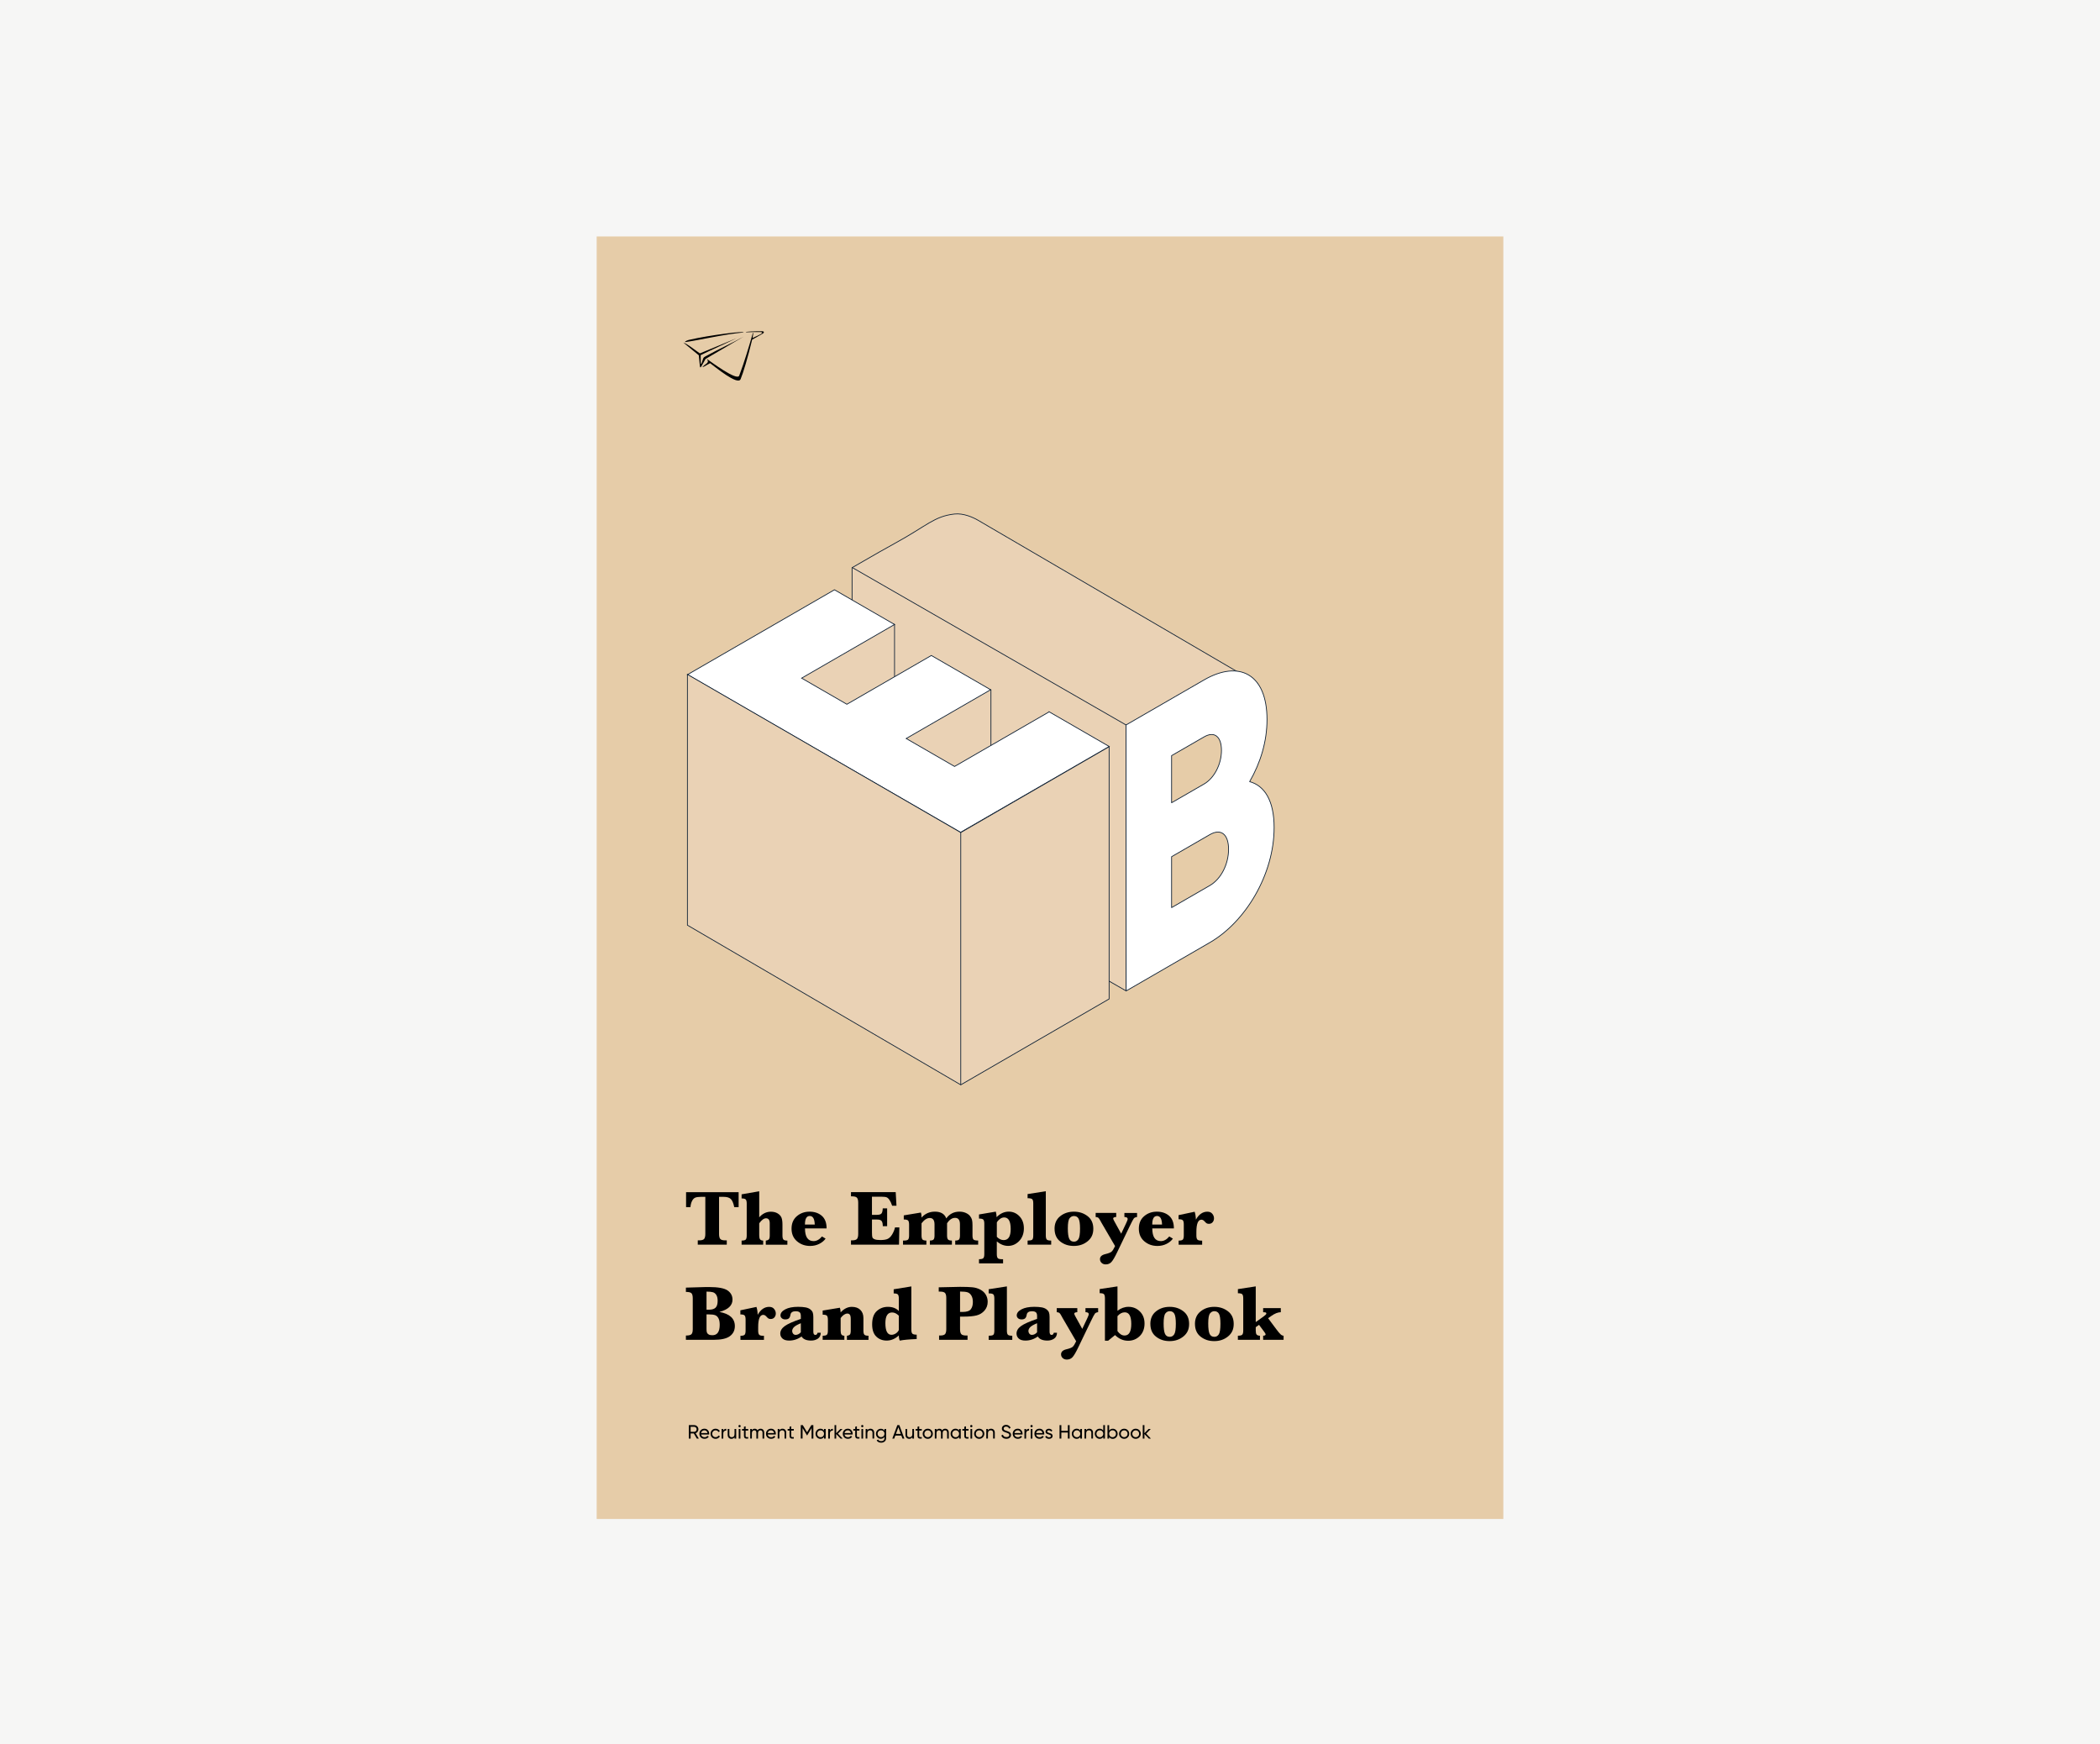 <?xml version="1.0" encoding="UTF-8"?><svg id="Layer_1" xmlns="http://www.w3.org/2000/svg" xmlns:xlink="http://www.w3.org/1999/xlink" viewBox="0 0 1222.76 1015.51"><defs><style>.cls-1{filter:url(#drop-shadow-3);}.cls-2,.cls-3,.cls-4,.cls-5,.cls-6{stroke:#0d1f33;stroke-width:.44px;}.cls-2,.cls-4{fill:#fff;}.cls-2,.cls-6{stroke-linejoin:round;}.cls-3,.cls-4,.cls-5{stroke-miterlimit:10;}.cls-3,.cls-6{fill:#ead2b5;}.cls-5,.cls-7{fill:#e6cca8;}.cls-6{stroke-linecap:round;}.cls-8,.cls-9,.cls-7,.cls-10{stroke-width:0px;}.cls-9{fill:#f6f6f5;}.cls-10{fill-rule:evenodd;}</style><filter id="drop-shadow-3" filterUnits="userSpaceOnUse"><feOffset dx="0" dy="0"/><feGaussianBlur result="blur" stdDeviation="34.39"/><feFlood flood-color="#cdcdd3" flood-opacity=".75"/><feComposite in2="blur" operator="in"/><feComposite in="SourceGraphic"/></filter></defs><rect class="cls-9" width="1222.76" height="1015.51"/><g class="cls-1"><rect class="cls-7" x="347.43" y="137.67" width="527.91" height="746.7"/><path class="cls-6" d="m655.73,576.93l-159.6-91.64v-154.78c14.62-8.41,19.31-11.12,25.16-14.31,18.28-9.98,22.62-15.62,34.45-16.93,5.29-.59,10.89,1.98,13.63,3.56,54.32,31.73,108.64,63.46,162.97,95.2l-76.61,24.12v154.78Z"/><polygon class="cls-3" points="520.86 363.58 520.86 438.06 440.8 397.54 506.56 361.38 520.86 363.58"/><polygon class="cls-3" points="576.99 401.64 576.99 476.11 496.93 435.59 562.69 399.43 576.99 401.64"/><path class="cls-2" d="m741.88,481.79c0,27.43-16.75,55.02-37.48,66.99l-48.68,28.15-.07-154.85,45.44-26.23c20.23-11.68,36.65-3.68,36.65,23.08,0,12.83-3.81,25.21-10.12,36.15,8.62,2.32,14.26,11.01,14.26,26.72Zm-59.7-41.85v27.43s18.91-10.91,18.91-10.91c5.97-3.45,10.12-11.59,10.12-19.56,0-7.96-3.98-11.42-10.12-7.87l-18.91,10.91Zm33.17,54.51c0-8.63-4.31-12.33-10.95-8.5l-22.22,12.83v29.64s22.22-12.83,22.22-12.83c6.63-3.83,10.95-12.51,10.95-21.14Z"/><line class="cls-4" x1="496.13" y1="330.36" x2="655.65" y2="422.08"/><path class="cls-8" d="m410.68,696.82h-2.57c-1.53,0-2.66.17-3.38.5-.72.33-1.33.99-1.81,1.97-.49.98-.79,2.15-.89,3.51h-2.55v-8.7h30.6v8.7h-2.55c-.48-2.34-1.16-3.93-2.03-4.75-.87-.82-2.26-1.23-4.17-1.23h-2.64v21.6c0,1.4.24,2.37.71,2.92.47.55,1.47.82,2.99.82h.79v2.5h-16.89v-2.5h.72c1.53,0,2.53-.28,2.99-.85.46-.56.69-1.53.69-2.9v-21.6Z"/><path class="cls-8" d="m442.07,712.2v7.08c0,1.07.17,1.83.5,2.29.33.46.93.7,1.8.71v2.39h-12.56v-2.39c1.29,0,2.11-.22,2.46-.65.35-.44.52-1.22.52-2.34v-18.56c0-1.13-.18-1.91-.53-2.34-.35-.44-1.17-.65-2.45-.65v-2.39l10.26-1.78v15.17c.98-1.1,2.03-1.92,3.16-2.46,1.13-.54,2.33-.81,3.61-.81,1.56,0,2.89.34,3.99,1.01,1.1.68,1.83,1.5,2.21,2.46s.56,2.31.56,4.06v6.29c0,1.16.18,1.95.54,2.37.36.42,1.13.63,2.32.63v2.39h-12.56v-2.39c.6-.04,1.13-.23,1.6-.54.47-.32.7-1.13.7-2.46v-7.08c0-1.94-.73-2.91-2.19-2.91-.6,0-1.23.24-1.89.72-.66.48-1.35,1.21-2.05,2.19Z"/><path class="cls-8" d="m468.72,715.22c0,2.45.42,4.29,1.25,5.52.83,1.23,2.08,1.85,3.75,1.85,1.77,0,3.4-.9,4.89-2.71l2.1,1.26c-.86,1.23-2.09,2.25-3.69,3.06-1.6.8-3.37,1.21-5.31,1.21-2.98,0-5.52-.91-7.64-2.72s-3.18-4.26-3.18-7.34,1.03-5.5,3.08-7.26c2.05-1.76,4.52-2.64,7.41-2.64s5.28.81,7.14,2.42c1.86,1.62,2.78,4.06,2.78,7.34h-12.58Zm-.02-2.28h5.7c-.09-3.32-1.06-4.98-2.91-4.98-.93,0-1.63.41-2.1,1.24-.47.83-.7,2.07-.7,3.74Z"/><path class="cls-8" d="m507.72,710.05v7.55c0,1.44.08,2.39.25,2.83.17.44.61.81,1.33,1.1.72.29,1.82.44,3.29.44,2,0,3.47-.25,4.41-.74s1.78-1.37,2.53-2.62c.74-1.25,1.28-2.58,1.61-3.99h2.52l-.2,10.03h-27.96v-2.5h.56c1.52,0,2.51-.28,2.96-.85.46-.56.69-1.53.69-2.9v-18.13c0-1.4-.24-2.37-.71-2.92s-1.45-.82-2.94-.82h-.56v-2.46h26.04l.45,7.91h-2.53c-.45-1.38-.96-2.48-1.51-3.3s-1.12-1.35-1.68-1.58c-.56-.23-1.51-.35-2.85-.35h-5.71v10.55h2.84c1.35,0,2.25-.26,2.69-.77s.7-1.52.76-3.02h2.55v10.37h-2.55c.01-.2.02-.34.02-.43,0-.87-.18-1.66-.55-2.37-.37-.71-1.31-1.06-2.83-1.06h-2.93Z"/><path class="cls-8" d="m536.58,712.22v7.1c0,1.13.18,1.9.54,2.32.36.42,1.12.63,2.28.63v2.39h-13.6v-2.39h.59c1.29,0,2.1-.22,2.44-.67.33-.44.5-1.21.5-2.29v-6.31c0-1.14-.18-1.93-.54-2.36-.36-.43-1.21-.64-2.55-.64v-2.39l9.97-1.65c.25.66.38,1.64.38,2.93,1.02-1.16,2.18-2.02,3.48-2.59s2.73-.86,4.29-.86c1.71,0,3.12.33,4.23.98,1.1.65,1.91,1.64,2.4,2.96.95-1.32,2.06-2.31,3.34-2.96,1.28-.65,2.73-.98,4.35-.98,1.34,0,2.55.25,3.65.73,1.1.49,1.93,1.1,2.5,1.83.57.73.95,1.46,1.14,2.19.19.73.28,1.79.28,3.17v5.95c0,1.17.19,1.96.58,2.36.38.4,1.29.6,2.72.6v2.39h-13.35v-2.39c1.16,0,1.91-.22,2.24-.65.34-.44.51-1.2.51-2.3v-6.47c0-1.26-.23-2.21-.7-2.84-.47-.63-1.17-.95-2.12-.95-.89,0-1.72.26-2.5.79-.78.53-1.51,1.32-2.19,2.37v7.1c0,1.11.18,1.88.54,2.31.36.43,1.12.64,2.28.64v2.39h-12.83v-2.39c1.11-.01,1.84-.23,2.19-.65.35-.42.52-1.19.52-2.3v-6.43c0-1.25-.23-2.18-.69-2.81-.46-.62-1.15-.94-2.08-.94-.81,0-1.62.26-2.41.77s-1.59,1.28-2.37,2.3Z"/><path class="cls-8" d="m580.41,722.81v7.35c0,1.11.18,1.89.53,2.32.35.44,1.15.65,2.4.65h.72v2.41h-14.02v-2.41c1.29,0,2.13-.2,2.51-.6.38-.4.58-1.19.58-2.38v-17.68c0-1.14-.18-1.93-.54-2.36s-1.21-.64-2.55-.64v-2.39l9.79-1.65c.3,1.07.45,2.14.45,3.22,1.07-1.08,2.19-1.89,3.37-2.42,1.18-.53,2.42-.8,3.71-.8,2.42,0,4.49.9,6.22,2.69,1.73,1.8,2.59,4.15,2.59,7.07s-.91,5.46-2.74,7.35c-1.83,1.89-3.98,2.84-6.46,2.84-1.16,0-2.28-.22-3.37-.65-1.09-.44-2.15-1.08-3.19-1.94Zm0-2.73c.6.63,1.24,1.11,1.91,1.43.67.32,1.36.49,2.09.49,1.37,0,2.39-.54,3.07-1.61.68-1.07,1.01-2.69,1.01-4.84,0-2.25-.32-3.94-.95-5.06-.63-1.12-1.58-1.68-2.84-1.68-.87,0-1.71.3-2.51.91-.8.61-1.39,1.28-1.77,2.02v8.34Z"/><path class="cls-8" d="m608.94,693.55v25.73c0,1.16.18,1.95.54,2.37s1.22.63,2.59.63v2.39h-13.73v-2.39c1.2,0,2.05-.14,2.55-.43.5-.29.74-1.14.74-2.57v-18.69c0-1.19-.19-1.98-.58-2.38-.38-.4-1.29-.6-2.72-.6v-2.41l10.6-1.65Z"/><path class="cls-8" d="m614.03,715.37c0-3.1,1.1-5.52,3.29-7.28,2.19-1.76,4.85-2.64,7.96-2.64s5.68.85,7.94,2.56,3.38,4.17,3.38,7.38-1.1,5.48-3.31,7.29c-2.21,1.81-4.88,2.72-8.03,2.72s-5.7-.86-7.91-2.58c-2.21-1.72-3.31-4.2-3.31-7.45Zm7.73-.23c0,2.89.27,4.9.8,6.05s1.46,1.72,2.79,1.72c1.07,0,1.92-.48,2.56-1.44s.96-3.01.96-6.16c0-2.86-.29-4.79-.86-5.81s-1.47-1.52-2.71-1.52c-.98,0-1.81.43-2.5,1.3-.69.86-1.04,2.81-1.04,5.85Z"/><path class="cls-8" d="m652.83,718.28l3-6.36c.53-1.14.79-1.86.79-2.16,0-.8-.64-1.2-1.92-1.2v-2.37h7.37v2.37c-.89.09-1.51.37-1.88.83s-1.2,2.04-2.49,4.71l-7.21,14.97c-1.41,2.95-2.55,4.86-3.4,5.75-.86.89-1.94,1.33-3.25,1.33-.98,0-1.78-.29-2.41-.88-.63-.59-.95-1.31-.95-2.16,0-1.46,1.01-2.44,3.04-2.93,1.88-.44,3.12-.92,3.73-1.47s1.28-1.62,2.02-3.22l-8.03-13.78-.36-.68c-.6-1.13-1.05-1.81-1.35-2.04-.3-.23-.82-.38-1.56-.44v-2.37h11.97v2.37c-1.19.05-1.78.35-1.78.92,0,.23.24.77.72,1.65l3.95,7.15Z"/><path class="cls-8" d="m670.94,715.22c0,2.45.42,4.29,1.25,5.52.83,1.23,2.08,1.85,3.75,1.85,1.77,0,3.4-.9,4.89-2.71l2.1,1.26c-.86,1.23-2.09,2.25-3.69,3.06-1.6.8-3.37,1.21-5.31,1.21-2.98,0-5.52-.91-7.64-2.72s-3.18-4.26-3.18-7.34,1.03-5.5,3.08-7.26c2.05-1.76,4.52-2.64,7.41-2.64s5.28.81,7.14,2.42c1.86,1.62,2.78,4.06,2.78,7.34h-12.58Zm-.02-2.28h5.7c-.09-3.32-1.06-4.98-2.91-4.98-.93,0-1.63.41-2.1,1.24-.47.83-.7,2.07-.7,3.74Z"/><path class="cls-8" d="m696.32,710.1c.87-1.55,1.86-2.71,2.98-3.48,1.11-.77,2.34-1.16,3.67-1.16s2.25.4,2.91,1.21c.66.8.99,1.68.99,2.63,0,.89-.26,1.65-.79,2.28-.53.63-1.26.95-2.21.95-.51,0-.93-.1-1.26-.29-.33-.2-.77-.6-1.31-1.22-.54-.6-1.13-.9-1.76-.9-.98,0-1.71.6-2.2,1.79s-.73,2.99-.73,5.38v2.01c0,1.11.17,1.89.52,2.33.34.44,1.14.67,2.39.67h.45v2.39h-13.69v-2.39c1.31,0,2.13-.22,2.48-.65.35-.44.52-1.22.52-2.34v-6.45c0-1.14-.18-1.93-.53-2.36-.35-.43-1.19-.64-2.51-.64v-2.39l9.36-1.98c.42,1.22.66,2.77.72,4.64Z"/><path class="cls-8" d="m418.87,763.82c3.01.54,5.26,1.5,6.76,2.87,1.5,1.38,2.25,3.17,2.25,5.38,0,2.48-.96,4.43-2.89,5.86-1.92,1.43-5.12,2.14-9.58,2.14h-16.03v-2.5c1.61,0,2.68-.25,3.2-.75.53-.5.79-1.5.79-2.99v-17.92c0-1.44-.25-2.43-.74-2.95s-1.58-.79-3.25-.79v-2.5l11.75-.34h1.67c5.29,0,8.9.66,10.82,1.97,1.92,1.32,2.89,3.11,2.89,5.38,0,1.71-.64,3.16-1.91,4.35-1.27,1.19-3.18,2.12-5.74,2.8Zm-7.49-1.31h1.56c1.65,0,2.89-.39,3.7-1.16.81-.77,1.22-2.12,1.22-4.02,0-1.43-.26-2.56-.77-3.38-.51-.83-1.18-1.36-2.02-1.6-.83-.24-2.06-.36-3.69-.36v10.53Zm0,2.75v8.68c0,.84.09,1.48.26,1.92.17.44.51.8,1.01,1.09.5.29,1.21.44,2.13.44,1.43,0,2.5-.5,3.21-1.51s1.07-2.52,1.07-4.53c0-1.61-.23-2.87-.7-3.78s-1.1-1.52-1.92-1.84-2.01-.47-3.61-.47h-1.47Z"/><path class="cls-8" d="m441.17,765.51c.87-1.55,1.86-2.71,2.98-3.48,1.11-.77,2.34-1.16,3.67-1.16s2.25.4,2.91,1.21c.66.8.99,1.68.99,2.63,0,.89-.26,1.65-.79,2.28-.53.63-1.26.95-2.21.95-.51,0-.93-.1-1.26-.29-.33-.2-.77-.6-1.31-1.22-.54-.6-1.13-.9-1.76-.9-.98,0-1.71.6-2.2,1.79s-.73,2.99-.73,5.38v2.01c0,1.11.17,1.89.52,2.33.34.44,1.14.67,2.39.67h.45v2.39h-13.69v-2.39c1.31,0,2.13-.22,2.48-.65.35-.44.52-1.22.52-2.34v-6.45c0-1.14-.18-1.93-.53-2.36-.35-.43-1.19-.64-2.51-.64v-2.39l9.36-1.98c.42,1.22.66,2.77.72,4.64Z"/><path class="cls-8" d="m466.71,778.11c-1.1.8-2.24,1.39-3.44,1.79-1.2.4-2.45.6-3.75.6-1.73,0-3.03-.39-3.89-1.17s-1.3-1.75-1.3-2.91c0-1.64.86-3.09,2.59-4.35s4.85-2.66,9.38-4.19v-1.67c0-1.19-.29-1.95-.86-2.29-.57-.34-1.25-.51-2.03-.51-1.89,0-2.95.69-3.16,2.07-.15.95-.45,1.63-.9,2.06-.45.43-1.15.64-2.1.64-.86,0-1.54-.23-2.04-.69-.5-.46-.76-1-.76-1.61,0-1.4.92-2.58,2.77-3.56,1.85-.98,4.32-1.47,7.42-1.47,1.73,0,3.17.11,4.34.32,1.17.21,2.1.6,2.82,1.17s1.19,1.17,1.42,1.8c.23.63.35,1.49.35,2.57v8.57c0,1.29.39,1.94,1.17,1.94.68,0,1.1-.42,1.29-1.26h1.87c-.04,1.55-.61,2.69-1.7,3.43s-2.39,1.11-3.91,1.11c-2.77,0-4.63-.8-5.59-2.39Zm-.41-2.43v-5.28c-2.09.87-3.45,1.66-4.09,2.37-.64.71-.96,1.44-.96,2.19,0,.57.19,1.09.56,1.54.38.46.87.69,1.49.69.54,0,1.06-.13,1.56-.38.5-.25.98-.63,1.44-1.13Z"/><path class="cls-8" d="m489.48,767.4v7.33c0,1.05.16,1.8.47,2.25s.88.68,1.69.7v2.39h-12.63v-2.39c1.31,0,2.14-.21,2.5-.62.36-.41.54-1.19.54-2.33v-6.31c0-1.14-.18-1.93-.53-2.36-.35-.43-1.19-.64-2.51-.64v-2.39l10.01-1.65c.25.59.41,1.49.45,2.71.99-1.08,2.03-1.89,3.12-2.42s2.22-.8,3.39-.8c2.1,0,3.76.58,4.96,1.75,1.2,1.17,1.8,2.76,1.8,4.79v7.33c0,1.13.18,1.9.55,2.32s1.17.63,2.4.63v2.39h-12.56v-2.39c.63-.03,1.16-.21,1.59-.54.43-.33.64-1.13.64-2.41v-6.76c0-1.23-.17-2.07-.51-2.53-.34-.45-.82-.68-1.45-.68s-1.28.22-1.94.65c-.66.44-1.33,1.1-2.01,1.98Z"/><path class="cls-8" d="m523.35,777.5c-1.05.99-2.17,1.74-3.35,2.24-1.18.5-2.42.76-3.73.76-2.42,0-4.43-.78-6.04-2.33-1.61-1.56-2.41-3.93-2.41-7.11,0-3.53.9-6.11,2.71-7.75,1.8-1.63,3.95-2.45,6.43-2.45,1.37,0,2.58.2,3.65.61,1.07.41,1.98,1.01,2.75,1.83v-7.28c0-1.13-.18-1.9-.53-2.33-.35-.43-1.18-.64-2.47-.64v-2.41l10.28-1.67v25.07c0,1.28.21,2.1.64,2.47.43.37,1.25.55,2.47.55v2.55c-4.39.17-7.67.47-9.85.9-.36-.78-.54-1.78-.54-3Zm0-3.11v-8.39c-.65-.63-1.3-1.1-1.95-1.41-.65-.31-1.3-.46-1.95-.46-1.31,0-2.29.52-2.94,1.56-.65,1.04-.98,2.6-.98,4.69,0,2.25.3,3.95.89,5.07s1.48,1.69,2.67,1.69c.81,0,1.63-.25,2.45-.76.82-.5,1.42-1.17,1.81-2Z"/><path class="cls-8" d="m559,766.54v7.28c0,1.4.24,2.37.71,2.92s1.46.82,2.96.82h.7v2.5h-16.57v-2.5h.54c1.52,0,2.51-.28,2.96-.85.46-.56.69-1.53.69-2.9v-18.08c0-1.4-.24-2.37-.71-2.92-.47-.55-1.46-.82-2.94-.82h-.74v-2.5l12.4-.27c3.1,0,5.49.08,7.18.25,1.69.17,3.24.62,4.66,1.38,1.41.75,2.48,1.75,3.19,2.99.71,1.24,1.07,2.6,1.07,4.07,0,2-.62,3.71-1.86,5.13-1.24,1.42-2.79,2.36-4.64,2.82-1.86.46-4.3.69-7.34.69h-2.25Zm0-2.71h1.49c2.39,0,3.98-.52,4.78-1.57.8-1.04,1.2-2.44,1.2-4.18,0-1.56-.29-2.83-.88-3.8-.59-.97-1.33-1.6-2.23-1.89-.9-.29-2.35-.44-4.35-.44v11.88Z"/><path class="cls-8" d="m586.28,748.96v25.73c0,1.16.18,1.95.54,2.37s1.22.63,2.59.63v2.39h-13.73v-2.39c1.2,0,2.05-.14,2.55-.43.5-.29.74-1.14.74-2.57v-18.69c0-1.19-.19-1.98-.58-2.38-.38-.4-1.29-.6-2.72-.6v-2.41l10.6-1.65Z"/><path class="cls-8" d="m604.27,778.11c-1.1.8-2.24,1.39-3.44,1.79-1.2.4-2.45.6-3.75.6-1.73,0-3.03-.39-3.89-1.17s-1.3-1.75-1.3-2.91c0-1.64.86-3.09,2.59-4.35s4.85-2.66,9.38-4.19v-1.67c0-1.19-.29-1.95-.86-2.29-.57-.34-1.25-.51-2.03-.51-1.89,0-2.95.69-3.16,2.07-.15.95-.45,1.63-.9,2.06-.45.43-1.15.64-2.1.64-.86,0-1.54-.23-2.04-.69-.5-.46-.76-1-.76-1.61,0-1.4.92-2.58,2.77-3.56,1.85-.98,4.32-1.47,7.42-1.47,1.73,0,3.17.11,4.34.32,1.17.21,2.1.6,2.82,1.17s1.19,1.17,1.42,1.8c.23.63.35,1.49.35,2.57v8.57c0,1.29.39,1.94,1.17,1.94.68,0,1.1-.42,1.29-1.26h1.87c-.04,1.55-.61,2.69-1.7,3.43s-2.39,1.11-3.91,1.11c-2.77,0-4.63-.8-5.59-2.39Zm-.41-2.43v-5.28c-2.09.87-3.45,1.66-4.09,2.37-.64.71-.96,1.44-.96,2.19,0,.57.19,1.09.56,1.54.38.46.87.69,1.49.69.54,0,1.06-.13,1.56-.38.5-.25.98-.63,1.44-1.13Z"/><path class="cls-8" d="m630.17,773.69l3-6.36c.53-1.14.79-1.86.79-2.16,0-.8-.64-1.2-1.92-1.2v-2.37h7.37v2.37c-.89.09-1.51.37-1.88.83s-1.2,2.04-2.49,4.71l-7.21,14.97c-1.41,2.95-2.55,4.86-3.4,5.75s-1.94,1.33-3.25,1.33c-.98,0-1.78-.29-2.41-.88-.63-.59-.95-1.31-.95-2.16,0-1.46,1.01-2.44,3.04-2.93,1.88-.44,3.12-.92,3.73-1.46.61-.54,1.28-1.62,2.02-3.22l-8.03-13.78-.36-.68c-.6-1.13-1.05-1.81-1.35-2.04-.3-.23-.82-.38-1.56-.44v-2.37h11.97v2.37c-1.19.05-1.78.35-1.78.92,0,.23.24.77.72,1.65l3.95,7.15Z"/><path class="cls-8" d="m649.25,777.3l-4.01,3.27h-1.87v-24.67c0-1.14-.18-1.93-.53-2.36-.35-.43-1.2-.64-2.54-.64v-2.39l10.37-1.56v14.2c.99-.77,2.02-1.34,3.09-1.72,1.07-.38,2.17-.58,3.31-.58,2.6,0,4.81.9,6.63,2.69,1.82,1.8,2.73,4.15,2.73,7.05s-.93,5.46-2.79,7.28c-1.86,1.82-4.11,2.73-6.75,2.73-1.43,0-2.78-.28-4.05-.83-1.27-.56-2.47-1.38-3.6-2.48Zm1.42-2.32c.62.86,1.27,1.5,1.96,1.93s1.42.64,2.19.64c1.29,0,2.26-.56,2.91-1.69.65-1.13.97-2.82.97-5.07s-.32-3.94-.95-5.06c-.63-1.12-1.58-1.68-2.84-1.68-.77,0-1.5.18-2.21.55-.71.37-1.38.93-2.03,1.68v8.7Z"/><path class="cls-8" d="m669.81,770.78c0-3.1,1.1-5.52,3.29-7.28,2.19-1.76,4.85-2.64,7.96-2.64s5.68.85,7.94,2.56,3.38,4.17,3.38,7.38-1.1,5.48-3.31,7.29c-2.21,1.81-4.88,2.72-8.03,2.72s-5.7-.86-7.91-2.58c-2.21-1.72-3.31-4.21-3.31-7.45Zm7.73-.23c0,2.89.27,4.9.8,6.05s1.46,1.72,2.79,1.72c1.07,0,1.92-.48,2.56-1.44s.96-3.01.96-6.16c0-2.86-.29-4.79-.86-5.81-.57-1.01-1.47-1.52-2.71-1.52-.98,0-1.81.43-2.5,1.3-.69.86-1.04,2.81-1.04,5.85Z"/><path class="cls-8" d="m695.78,770.78c0-3.1,1.1-5.52,3.29-7.28,2.19-1.76,4.85-2.64,7.96-2.64s5.68.85,7.94,2.56,3.38,4.17,3.38,7.38-1.1,5.48-3.31,7.29c-2.21,1.81-4.88,2.72-8.03,2.72s-5.7-.86-7.91-2.58c-2.21-1.72-3.31-4.21-3.31-7.45Zm7.73-.23c0,2.89.27,4.9.8,6.05s1.46,1.72,2.79,1.72c1.07,0,1.92-.48,2.56-1.44s.96-3.01.96-6.16c0-2.86-.29-4.79-.86-5.81-.57-1.01-1.47-1.52-2.71-1.52-.98,0-1.81.43-2.5,1.3-.69.86-1.04,2.81-1.04,5.85Z"/><path class="cls-8" d="m731.18,772.72v1.96c0,1.07.16,1.82.47,2.27.32.44.98.69,1.98.73v2.39h-12.85v-2.39c1.31,0,2.15-.2,2.54-.61.38-.41.58-1.2.58-2.39v-18.74c0-1.14-.18-1.93-.54-2.36-.36-.43-1.22-.64-2.57-.64v-2.39l10.39-1.6v20.79l4.8-3.45c.92-.68,1.38-1.19,1.38-1.56,0-.21-.09-.39-.26-.53-.17-.14-.71-.21-1.61-.21v-2.39h10.28v2.39c-1.67,0-3.55.75-5.64,2.25l-1.76,1.24,4.69,6.29c1.13,1.52,1.99,2.55,2.58,3.09s1.18.81,1.75.81v2.39h-11.9v-2.39c.96,0,1.44-.28,1.44-.83,0-.23-.26-.68-.77-1.38l-3.07-4.13-1.92,1.38Z"/><path class="cls-4" d="m610.89,414.42l34.98,20.2-86.56,49.98-159.01-91.81,85.58-49.41,34.98,20.2-54.1,31.24,26.35,15.21,49.18-28.4,34.53,19.94-49.18,28.4,28.17,16.26,55.08-31.8Z"/><path class="cls-8" d="m405.73,837.56l-1.75-3h-1.85v3h-1.04v-7.83h3.13c.67,0,1.25.24,1.72.71.48.47.72,1.05.72,1.72,0,.51-.15.97-.45,1.39-.3.42-.69.71-1.17.88l1.85,3.13h-1.15Zm-3.6-6.86v2.92h2.09c.39,0,.72-.14.99-.43.27-.29.41-.63.41-1.03s-.14-.75-.41-1.03c-.27-.28-.6-.42-.99-.42h-2.09Z"/><path class="cls-8" d="m408.22,835.21c.1.5.33.89.69,1.16.36.28.81.41,1.34.41.74,0,1.27-.27,1.61-.82l.83.47c-.54.84-1.36,1.26-2.46,1.26-.89,0-1.61-.28-2.16-.83-.56-.55-.83-1.26-.83-2.11s.27-1.54.82-2.1,1.25-.84,2.11-.84,1.49.29,2.01.87c.52.58.78,1.27.78,2.08,0,.14-.01.29-.03.44h-4.69Zm1.93-2.47c-.52,0-.95.15-1.3.44-.34.29-.56.69-.64,1.18h3.74c-.08-.53-.29-.93-.63-1.21-.34-.28-.73-.41-1.17-.41Z"/><path class="cls-8" d="m416.67,837.7c-.84,0-1.54-.28-2.1-.84-.56-.56-.84-1.26-.84-2.1s.28-1.53.84-2.1c.56-.56,1.26-.84,2.1-.84.55,0,1.05.13,1.49.4.44.26.77.62.98,1.07l-.82.47c-.14-.3-.36-.54-.65-.72-.29-.18-.63-.27-1-.27-.56,0-1.03.19-1.4.57-.38.38-.57.85-.57,1.42s.19,1.03.57,1.41c.38.38.84.57,1.4.57.37,0,.71-.09,1.01-.26.3-.18.53-.41.68-.71l.83.48c-.24.44-.58.79-1.03,1.06s-.94.4-1.49.4Z"/><path class="cls-8" d="m421.14,832.91c.32-.69.9-1.04,1.74-1.04v1.02c-.48-.02-.89.1-1.23.38-.34.28-.51.72-.51,1.33v2.96h-.97v-5.59h.97v.94Z"/><path class="cls-8" d="m427.69,831.97h.97v5.59h-.97v-.81c-.39.63-1,.95-1.81.95-.66,0-1.18-.21-1.58-.62-.4-.41-.59-.97-.59-1.68v-3.43h.97v3.38c0,.46.12.81.37,1.06.25.25.58.37,1.02.37.48,0,.88-.15,1.17-.45.3-.3.45-.77.45-1.39v-2.96Z"/><path class="cls-8" d="m430.63,830.95c-.19,0-.34-.06-.47-.19-.13-.13-.19-.28-.19-.46s.06-.33.19-.46c.13-.13.28-.2.47-.2s.33.07.46.2c.13.13.19.29.19.46s-.06.33-.19.46c-.13.13-.28.19-.46.19Zm-.49,6.61v-5.59h.97v5.59h-.97Z"/><path class="cls-8" d="m435.64,832.91h-1.49v3.03c0,.28.05.47.16.59.11.12.27.17.5.18s.5,0,.83-.02v.87c-.85.11-1.47.04-1.87-.21s-.59-.72-.59-1.42v-3.03h-1.11v-.94h1.11v-1.27l.97-.29v1.57h1.49v.94Z"/><path class="cls-8" d="m442.86,831.82c.63,0,1.13.2,1.52.61s.58.96.58,1.65v3.48h-.97v-3.44c0-.43-.11-.77-.33-1.01-.22-.24-.52-.36-.9-.36-.42,0-.75.14-1,.42-.25.28-.38.71-.38,1.28v3.11h-.97v-3.44c0-.43-.11-.77-.32-1.01-.21-.24-.5-.36-.87-.36-.41,0-.75.14-1.02.42s-.41.71-.41,1.27v3.11h-.97v-5.59h.97v.75c.38-.6.94-.89,1.67-.89s1.3.32,1.64.95c.39-.63.97-.95,1.75-.95Z"/><path class="cls-8" d="m447,835.21c.1.5.33.89.69,1.16.36.28.81.41,1.34.41.74,0,1.27-.27,1.61-.82l.83.47c-.54.84-1.36,1.26-2.46,1.26-.89,0-1.61-.28-2.16-.83-.56-.55-.83-1.26-.83-2.11s.27-1.54.82-2.1,1.25-.84,2.11-.84,1.49.29,2.01.87c.52.58.78,1.27.78,2.08,0,.14-.01.29-.03.44h-4.69Zm1.93-2.47c-.52,0-.95.15-1.3.44-.34.29-.56.69-.64,1.18h3.74c-.08-.53-.29-.93-.63-1.21-.34-.28-.73-.41-1.17-.41Z"/><path class="cls-8" d="m455.62,831.82c.66,0,1.18.21,1.58.62.39.41.59.97.59,1.68v3.43h-.97v-3.38c0-.45-.12-.81-.37-1.06-.25-.25-.59-.37-1.02-.37-.48,0-.88.15-1.17.45-.3.3-.45.77-.45,1.39v2.96h-.97v-5.59h.97v.81c.4-.63,1-.95,1.81-.95Z"/><path class="cls-8" d="m462.19,832.91h-1.49v3.03c0,.28.05.47.16.59.11.12.27.17.5.18s.5,0,.83-.02v.87c-.85.11-1.47.04-1.87-.21s-.59-.72-.59-1.42v-3.03h-1.11v-.94h1.11v-1.27l.97-.29v1.57h1.49v.94Z"/><path class="cls-8" d="m473.59,829.73v7.83h-1.03v-6.12l-2.56,4.26h-.13s-2.57-4.27-2.57-4.27v6.12h-1.04v-7.83h1.17l2.5,4.16,2.48-4.16h1.16Z"/><path class="cls-8" d="m479.8,831.97h.97v5.59h-.97v-.96c-.49.74-1.19,1.11-2.11,1.11-.78,0-1.45-.29-2-.86-.55-.57-.83-1.27-.83-2.09s.28-1.52.83-2.09c.55-.57,1.22-.86,2-.86.92,0,1.63.37,2.11,1.11v-.96Zm-1.99,4.8c.57,0,1.04-.19,1.42-.58.38-.38.57-.86.57-1.43s-.19-1.04-.57-1.43c-.38-.38-.85-.58-1.42-.58s-1.03.19-1.41.58c-.38.38-.57.86-.57,1.43s.19,1.04.57,1.43c.38.38.85.58,1.41.58Z"/><path class="cls-8" d="m483.22,832.91c.32-.69.9-1.04,1.74-1.04v1.02c-.48-.02-.89.1-1.23.38-.34.28-.51.72-.51,1.33v2.96h-.97v-5.59h.97v.94Z"/><path class="cls-8" d="m490.65,837.56h-1.21l-2.55-2.65v2.65h-.97v-7.83h.97v4.7l2.42-2.46h1.25l-2.67,2.71,2.76,2.89Z"/><path class="cls-8" d="m491.72,835.21c.1.5.33.89.69,1.16.36.28.81.41,1.34.41.74,0,1.27-.27,1.61-.82l.83.47c-.54.84-1.36,1.26-2.46,1.26-.89,0-1.61-.28-2.16-.83-.56-.55-.83-1.26-.83-2.11s.27-1.54.82-2.1,1.25-.84,2.11-.84,1.49.29,2.01.87c.52.58.78,1.27.78,2.08,0,.14-.01.29-.03.44h-4.69Zm1.93-2.47c-.52,0-.95.15-1.3.44-.34.29-.56.69-.64,1.18h3.74c-.08-.53-.29-.93-.63-1.21-.34-.28-.73-.41-1.17-.41Z"/><path class="cls-8" d="m500.43,832.91h-1.49v3.03c0,.28.05.47.16.59.11.12.27.17.5.18s.5,0,.83-.02v.87c-.85.11-1.47.04-1.87-.21s-.59-.72-.59-1.42v-3.03h-1.11v-.94h1.11v-1.27l.97-.29v1.57h1.49v.94Z"/><path class="cls-8" d="m502.08,830.95c-.19,0-.34-.06-.47-.19-.13-.13-.19-.28-.19-.46s.06-.33.19-.46c.13-.13.28-.2.47-.2s.33.07.46.2c.13.13.19.29.19.46s-.06.33-.19.46c-.13.13-.28.19-.46.19Zm-.49,6.61v-5.59h.97v5.59h-.97Z"/><path class="cls-8" d="m506.83,831.82c.66,0,1.18.21,1.58.62.39.41.59.97.59,1.68v3.43h-.97v-3.38c0-.45-.12-.81-.37-1.06-.25-.25-.59-.37-1.02-.37-.48,0-.88.15-1.17.45-.3.3-.45.77-.45,1.39v2.96h-.97v-5.59h.97v.81c.4-.63,1-.95,1.81-.95Z"/><path class="cls-8" d="m514.99,831.97h.96v5.36c0,.83-.28,1.47-.84,1.93-.56.46-1.23.69-2.01.69-.63,0-1.17-.12-1.62-.35-.45-.23-.8-.57-1.03-1.01l.85-.48c.31.63.91.94,1.82.94.58,0,1.04-.15,1.37-.46.33-.31.5-.72.5-1.25v-.79c-.49.75-1.19,1.12-2.1,1.12-.8,0-1.47-.28-2.02-.85-.55-.57-.83-1.26-.83-2.07s.28-1.5.83-2.06c.55-.56,1.23-.84,2.02-.84.92,0,1.62.37,2.1,1.11v-.96Zm-3.41,4.18c.38.38.85.57,1.42.57s1.04-.19,1.42-.57c.38-.38.57-.85.57-1.42s-.19-1.03-.57-1.41c-.38-.38-.85-.57-1.42-.57s-1.04.19-1.42.57-.57.85-.57,1.41.19,1.04.57,1.42Z"/><path class="cls-8" d="m525.48,837.56l-.64-1.76h-3.52l-.64,1.76h-1.11l2.92-7.83h1.17l2.92,7.83h-1.11Zm-3.8-2.73h2.81l-1.41-3.87-1.41,3.87Z"/><path class="cls-8" d="m531.22,831.97h.97v5.59h-.97v-.81c-.39.63-1,.95-1.81.95-.66,0-1.18-.21-1.58-.62-.4-.41-.59-.97-.59-1.68v-3.43h.97v3.38c0,.46.12.81.37,1.06.25.25.58.37,1.02.37.48,0,.88-.15,1.17-.45.3-.3.45-.77.45-1.39v-2.96Z"/><path class="cls-8" d="m536.71,832.91h-1.49v3.03c0,.28.05.47.16.59.11.12.27.17.5.18s.5,0,.83-.02v.87c-.85.11-1.47.04-1.87-.21s-.59-.72-.59-1.42v-3.03h-1.11v-.94h1.11v-1.27l.97-.29v1.57h1.49v.94Z"/><path class="cls-8" d="m542.3,836.85c-.57.57-1.27.85-2.09.85s-1.52-.28-2.09-.85c-.57-.57-.86-1.26-.86-2.09s.29-1.52.86-2.09c.57-.57,1.27-.85,2.09-.85s1.52.28,2.09.85c.57.57.86,1.26.86,2.09s-.29,1.52-.86,2.09Zm-2.09-.1c.56,0,1.03-.19,1.41-.57s.57-.85.57-1.42-.19-1.04-.57-1.42-.85-.57-1.41-.57-1.02.19-1.4.57-.57.85-.57,1.42.19,1.04.57,1.42.85.57,1.4.57Z"/><path class="cls-8" d="m550.35,831.82c.63,0,1.13.2,1.52.61s.58.96.58,1.65v3.48h-.97v-3.44c0-.43-.11-.77-.33-1.01-.22-.24-.52-.36-.9-.36-.42,0-.75.14-1,.42-.25.28-.38.71-.38,1.28v3.11h-.97v-3.44c0-.43-.11-.77-.32-1.01-.21-.24-.5-.36-.87-.36-.41,0-.75.14-1.02.42s-.41.71-.41,1.27v3.11h-.97v-5.59h.97v.75c.38-.6.94-.89,1.67-.89s1.3.32,1.64.95c.39-.63.97-.95,1.75-.95Z"/><path class="cls-8" d="m558.44,831.97h.97v5.59h-.97v-.96c-.49.74-1.19,1.11-2.11,1.11-.78,0-1.45-.29-2-.86-.55-.57-.83-1.27-.83-2.09s.28-1.52.83-2.09c.55-.57,1.22-.86,2-.86.92,0,1.63.37,2.11,1.11v-.96Zm-1.99,4.8c.57,0,1.04-.19,1.42-.58.38-.38.57-.86.57-1.43s-.19-1.04-.57-1.43c-.38-.38-.85-.58-1.42-.58s-1.03.19-1.41.58c-.38.38-.57.86-.57,1.43s.19,1.04.57,1.43c.38.38.85.58,1.41.58Z"/><path class="cls-8" d="m563.93,832.91h-1.49v3.03c0,.28.05.47.16.59.11.12.27.17.5.18s.5,0,.83-.02v.87c-.85.11-1.47.04-1.87-.21s-.59-.72-.59-1.42v-3.03h-1.11v-.94h1.11v-1.27l.97-.29v1.57h1.49v.94Z"/><path class="cls-8" d="m565.57,830.95c-.19,0-.34-.06-.47-.19-.13-.13-.19-.28-.19-.46s.06-.33.19-.46c.13-.13.28-.2.47-.2s.33.07.46.2c.13.13.19.29.19.46s-.06.33-.19.46c-.13.13-.28.19-.46.19Zm-.49,6.61v-5.59h.97v5.59h-.97Z"/><path class="cls-8" d="m572.26,836.85c-.57.57-1.27.85-2.09.85s-1.52-.28-2.09-.85c-.57-.57-.86-1.26-.86-2.09s.29-1.52.86-2.09c.57-.57,1.27-.85,2.09-.85s1.52.28,2.09.85c.57.57.86,1.26.86,2.09s-.29,1.52-.86,2.09Zm-2.09-.1c.56,0,1.03-.19,1.41-.57s.57-.85.57-1.42-.19-1.04-.57-1.42-.85-.57-1.41-.57-1.02.19-1.4.57-.57.85-.57,1.42.19,1.04.57,1.42.85.57,1.4.57Z"/><path class="cls-8" d="m577.06,831.82c.66,0,1.18.21,1.58.62.39.41.59.97.59,1.68v3.43h-.97v-3.38c0-.45-.12-.81-.37-1.06-.25-.25-.59-.37-1.02-.37-.48,0-.88.15-1.17.45-.3.3-.45.77-.45,1.39v2.96h-.97v-5.59h.97v.81c.4-.63,1-.95,1.81-.95Z"/><path class="cls-8" d="m586,837.7c-.73,0-1.36-.17-1.87-.51-.52-.34-.88-.81-1.09-1.41l.89-.51c.31.95,1,1.42,2.09,1.42.54,0,.95-.11,1.23-.33.28-.22.43-.51.43-.88s-.14-.65-.43-.84c-.28-.19-.76-.38-1.42-.59-.33-.11-.57-.2-.75-.26-.17-.06-.39-.16-.65-.29-.26-.13-.45-.26-.58-.4-.13-.14-.24-.32-.34-.54s-.15-.48-.15-.76c0-.68.24-1.22.72-1.62.48-.4,1.06-.6,1.74-.6.62,0,1.16.16,1.62.47.46.31.8.73,1.03,1.24l-.87.5c-.34-.8-.93-1.21-1.78-1.21-.42,0-.77.1-1.03.31-.26.21-.39.49-.39.85s.12.6.37.78.67.37,1.28.56c.21.08.36.13.45.16.09.03.23.08.42.15s.33.12.42.17c.09.04.21.11.36.19.15.08.27.16.34.24.08.07.16.17.26.27s.17.22.22.33c.04.11.08.24.12.39.03.15.05.3.05.46,0,.69-.25,1.23-.75,1.64-.5.41-1.15.61-1.96.61Z"/><path class="cls-8" d="m590.66,835.21c.1.5.33.89.69,1.16.36.28.81.41,1.34.41.74,0,1.27-.27,1.61-.82l.83.47c-.54.84-1.36,1.26-2.46,1.26-.89,0-1.61-.28-2.16-.83-.56-.55-.83-1.26-.83-2.11s.27-1.54.82-2.1,1.25-.84,2.11-.84,1.49.29,2.01.87c.52.58.78,1.27.78,2.08,0,.14-.01.29-.03.44h-4.69Zm1.93-2.47c-.52,0-.95.15-1.3.44-.34.29-.56.69-.64,1.18h3.74c-.08-.53-.29-.93-.63-1.21-.34-.28-.73-.41-1.17-.41Z"/><path class="cls-8" d="m597.47,832.91c.32-.69.9-1.04,1.74-1.04v1.02c-.48-.02-.89.1-1.23.38-.34.28-.51.72-.51,1.33v2.96h-.97v-5.59h.97v.94Z"/><path class="cls-8" d="m600.65,830.95c-.19,0-.34-.06-.47-.19-.13-.13-.19-.28-.19-.46s.06-.33.19-.46c.13-.13.28-.2.47-.2s.33.07.46.2c.13.13.19.29.19.46s-.06.33-.19.46c-.13.13-.28.19-.46.19Zm-.49,6.61v-5.59h.97v5.59h-.97Z"/><path class="cls-8" d="m603.3,835.21c.1.5.33.89.69,1.16.36.28.81.41,1.34.41.74,0,1.27-.27,1.61-.82l.83.47c-.54.84-1.36,1.26-2.46,1.26-.89,0-1.61-.28-2.16-.83-.56-.55-.83-1.26-.83-2.11s.27-1.54.82-2.1,1.25-.84,2.11-.84,1.49.29,2.01.87c.52.58.78,1.27.78,2.08,0,.14-.01.29-.03.44h-4.69Zm1.93-2.47c-.52,0-.95.15-1.3.44-.34.29-.56.69-.64,1.18h3.74c-.08-.53-.29-.93-.63-1.21-.34-.28-.73-.41-1.17-.41Z"/><path class="cls-8" d="m609.76,833.46c0,.21.11.38.33.51.22.13.48.24.79.33.3.09.61.18.92.27.31.09.57.26.78.51s.32.57.32.96c0,.51-.2.91-.59,1.22s-.89.46-1.5.46c-.54,0-1.01-.12-1.4-.36s-.66-.56-.83-.95l.84-.48c.09.27.26.48.5.64s.54.24.88.24c.32,0,.58-.06.79-.18.21-.12.31-.31.31-.58,0-.22-.11-.39-.32-.52-.22-.13-.48-.24-.78-.33-.3-.09-.61-.18-.92-.28-.31-.09-.57-.26-.79-.5-.22-.24-.32-.54-.32-.92,0-.48.19-.88.56-1.2.38-.31.85-.47,1.42-.47.45,0,.86.1,1.21.31.35.21.62.49.8.86l-.82.46c-.2-.48-.6-.72-1.2-.72-.28,0-.51.06-.71.19-.19.13-.29.31-.29.54Z"/><path class="cls-8" d="m621.78,829.73h1.03v7.83h-1.03v-3.52h-3.8v3.52h-1.04v-7.83h1.04v3.32h3.8v-3.32Z"/><path class="cls-8" d="m629.01,831.97h.97v5.59h-.97v-.96c-.49.74-1.19,1.11-2.11,1.11-.78,0-1.45-.29-2-.86-.55-.57-.83-1.27-.83-2.09s.28-1.52.83-2.09c.55-.57,1.22-.86,2-.86.92,0,1.63.37,2.11,1.11v-.96Zm-1.99,4.8c.57,0,1.04-.19,1.42-.58.38-.38.57-.86.57-1.43s-.19-1.04-.57-1.43c-.38-.38-.85-.58-1.42-.58s-1.03.19-1.41.58c-.38.38-.57.86-.57,1.43s.19,1.04.57,1.43c.38.38.85.58,1.41.58Z"/><path class="cls-8" d="m634.25,831.82c.66,0,1.18.21,1.58.62.39.41.59.97.59,1.68v3.43h-.97v-3.38c0-.45-.12-.81-.37-1.06-.25-.25-.59-.37-1.02-.37-.48,0-.88.15-1.17.45-.3.3-.45.77-.45,1.39v2.96h-.97v-5.59h.97v.81c.4-.63,1-.95,1.81-.95Z"/><path class="cls-8" d="m642.4,829.73h.97v7.83h-.97v-.96c-.49.74-1.19,1.11-2.11,1.11-.78,0-1.45-.29-2-.86-.55-.57-.83-1.27-.83-2.09s.28-1.52.83-2.09c.55-.57,1.22-.86,2-.86.92,0,1.63.37,2.11,1.11v-3.2Zm-1.99,7.03c.57,0,1.04-.19,1.42-.58.38-.38.57-.86.57-1.43s-.19-1.04-.57-1.43c-.38-.38-.85-.58-1.42-.58s-1.03.19-1.41.58c-.38.38-.57.86-.57,1.43s.19,1.04.57,1.43c.38.38.85.58,1.41.58Z"/><path class="cls-8" d="m647.93,831.82c.78,0,1.45.29,2,.86s.83,1.27.83,2.09-.28,1.52-.83,2.09-1.22.86-2,.86c-.92,0-1.63-.37-2.11-1.11v.96h-.97v-7.83h.97v3.2c.48-.74,1.19-1.11,2.11-1.11Zm-.12,4.94c.56,0,1.03-.19,1.41-.58.38-.38.57-.86.57-1.43s-.19-1.04-.57-1.43c-.38-.38-.85-.58-1.41-.58s-1.04.19-1.42.58-.57.86-.57,1.43.19,1.04.57,1.43.85.58,1.42.58Z"/><path class="cls-8" d="m656.65,836.85c-.57.57-1.27.85-2.09.85s-1.52-.28-2.09-.85c-.57-.57-.86-1.26-.86-2.09s.29-1.52.86-2.09c.57-.57,1.27-.85,2.09-.85s1.52.28,2.09.85c.57.57.86,1.26.86,2.09s-.29,1.52-.86,2.09Zm-2.09-.1c.56,0,1.03-.19,1.41-.57s.57-.85.57-1.42-.19-1.04-.57-1.42-.85-.57-1.41-.57-1.02.19-1.4.57-.57.85-.57,1.42.19,1.04.57,1.42.85.57,1.4.57Z"/><path class="cls-8" d="m663.38,836.85c-.57.57-1.27.85-2.09.85s-1.52-.28-2.09-.85c-.57-.57-.86-1.26-.86-2.09s.29-1.52.86-2.09c.57-.57,1.27-.85,2.09-.85s1.52.28,2.09.85c.57.57.86,1.26.86,2.09s-.29,1.52-.86,2.09Zm-2.09-.1c.56,0,1.03-.19,1.41-.57s.57-.85.57-1.42-.19-1.04-.57-1.42-.85-.57-1.41-.57-1.02.19-1.4.57-.57.85-.57,1.42.19,1.04.57,1.42.85.57,1.4.57Z"/><path class="cls-8" d="m670.12,837.56h-1.21l-2.55-2.65v2.65h-.97v-7.83h.97v4.7l2.42-2.46h1.25l-2.67,2.71,2.76,2.89Z"/><path class="cls-10" d="m410.83,208.97c-.65,1.26-1.68,2.95-2.38,4.21-.75,1.4-.89.33-.94-.19-.23-2.06-.42-4.11-.61-6.13-3.09-2.43-5.94-5-9.02-7.43,2.24.84,4.96,2.95,7.2,4.58.84.56,1.64,1.17,2.43,1.73,6.27-2.62,15.1-6.17,21.37-8.84-6.08,2.99-14.82,6.87-20.9,9.87,0,1.59.05,3.13.05,4.68.05.7.19.65.51-.05.37-1.03.65-1.87.84-2.52.23-.84.89-1.12,1.22-1.31,7.57-4.21,15.06-7.48,22.58-11.69l-22.35,13.09Z"/><path class="cls-10" d="m434.4,193.45c2.76-.09,5.47-.19,8.23-.14,2.06.09.75.98.28,1.22-1.59.79-2.99,1.54-4.72,2.24.23-1.73.61-3.04.23-3.09-2.48,8.65-4.91,16.79-8,25.02-1.22,3.32-16.55-8.14-18.89-9.77,1.54,2.01.05,2.52-1.4,3.69-3.46,2.9,2.34-.65,3.32-1.17,2.57,1.82,16.13,13.23,17.77,9.3,1.54-3.65,4.07-12.11,6.73-23,2.01-1.12,4.02-2.24,5.98-3.41,1.36-.75.84-1.5-.05-1.5-4.35,0-10.38.19-9.49.61h0Z"/><path class="cls-10" d="m399.42,199.11c8.04-1.12,21.84-4.44,33.48-5.56.98-.98-19.45,1.5-31.84,4.35-1.54.37-2.99,1.4-1.64,1.22h0Z"/><polygon class="cls-3" points="400.26 392.64 400.26 538.65 559.42 631.6 645.8 581.61 645.8 434.73 559.42 484.71 400.26 392.64"/><line class="cls-5" x1="559.42" y1="484.71" x2="559.42" y2="631.6"/></g></svg>